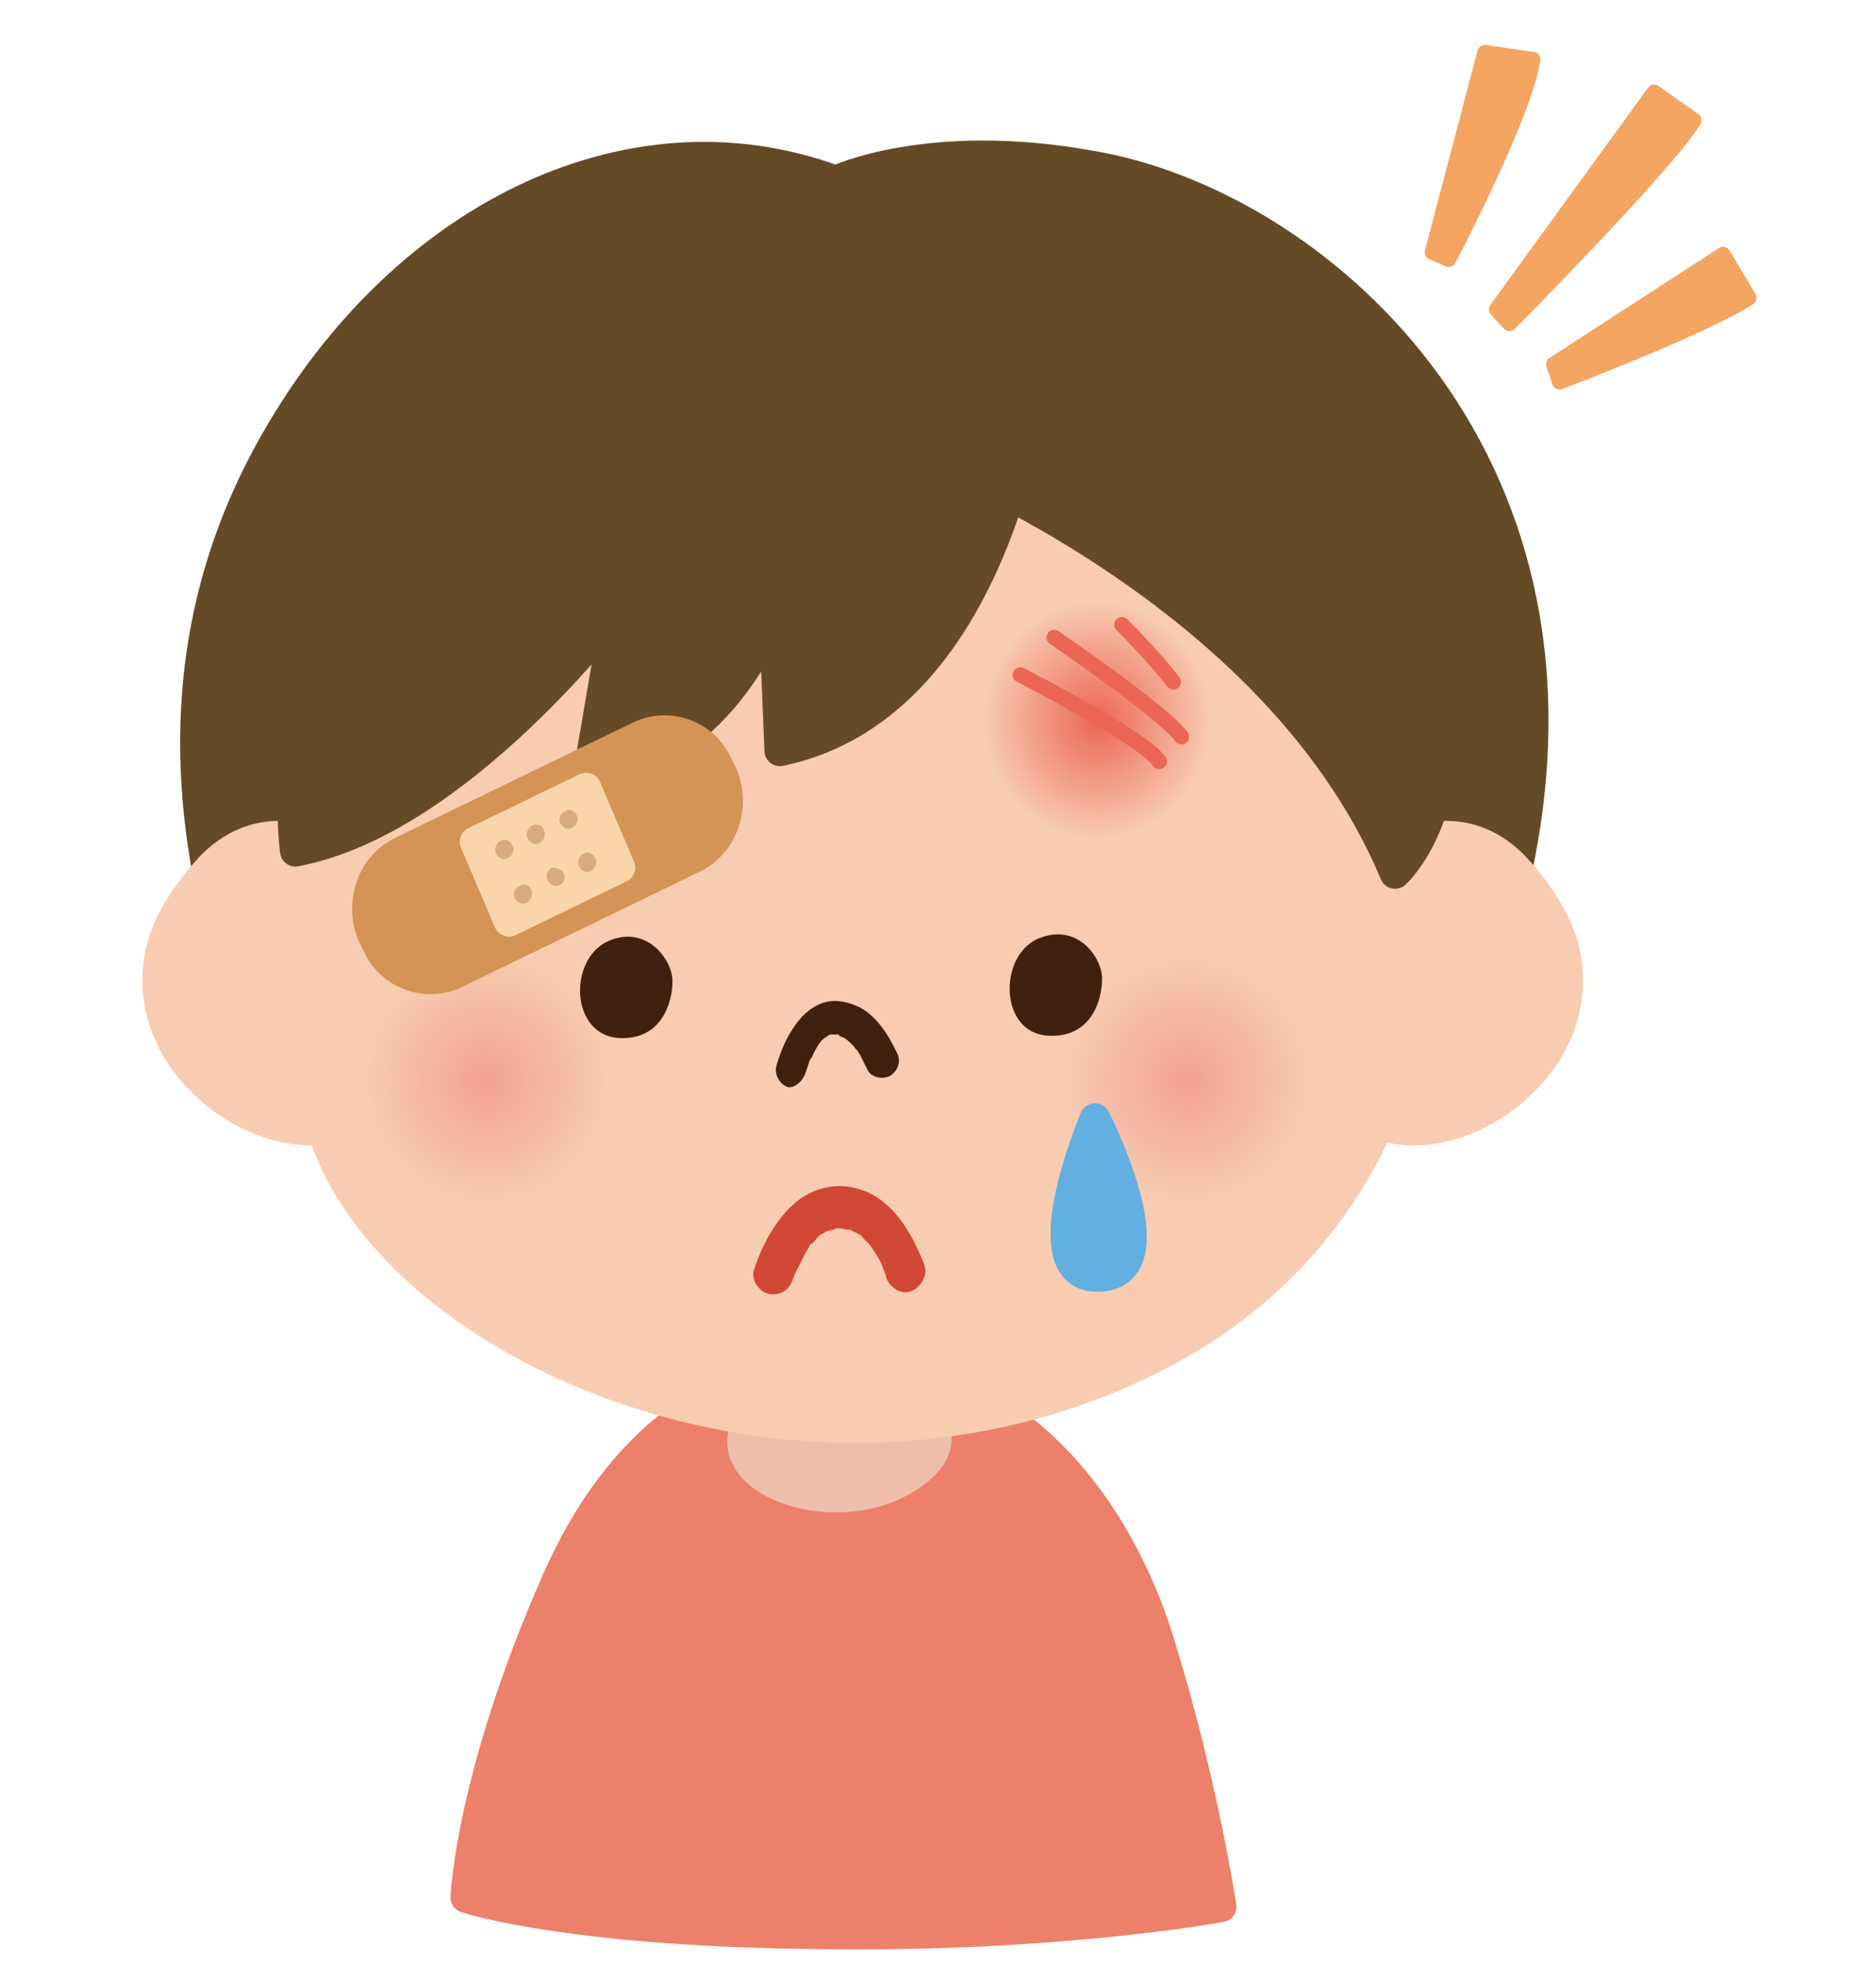 <?xml version="1.0" encoding="utf-8"?>
<!-- Generator: Adobe Illustrator 24.3.0, SVG Export Plug-In . SVG Version: 6.00 Build 0)  -->
<svg version="1.1" id="レイヤー_1" xmlns="http://www.w3.org/2000/svg" xmlns:xlink="http://www.w3.org/1999/xlink" x="0px"
	 y="0px" width="160.7px" height="168.3px" viewBox="0 0 160.7 168.3" style="enable-background:new 0 0 160.7 168.3;"
	 xml:space="preserve">
<style type="text/css">
	.st0{fill:#ED806A;stroke:#ED806A;stroke-width:2.626;stroke-linecap:round;stroke-linejoin:round;stroke-miterlimit:10;}
	.st1{fill:#EDBFAA;}
	
		.st2{fill-rule:evenodd;clip-rule:evenodd;fill:#654A26;stroke:#654A26;stroke-width:2.626;stroke-linecap:round;stroke-linejoin:round;stroke-miterlimit:10;}
	.st3{fill:#F8CCB1;}
	.st4{fill-rule:evenodd;clip-rule:evenodd;fill:url(#SVGID_1_);}
	.st5{fill-rule:evenodd;clip-rule:evenodd;fill:url(#SVGID_2_);}
	.st6{fill-rule:evenodd;clip-rule:evenodd;fill:#40210F;}
	.st7{fill:#40210F;}
	.st8{fill:#D24735;}
	
		.st9{fill-rule:evenodd;clip-rule:evenodd;fill:#62AFE2;stroke:#62AFE2;stroke-width:2.626;stroke-linecap:round;stroke-linejoin:round;stroke-miterlimit:10;}
	.st10{fill-rule:evenodd;clip-rule:evenodd;fill:url(#SVGID_3_);}
	
		.st11{fill-rule:evenodd;clip-rule:evenodd;fill:none;stroke:#EB6654;stroke-width:1.313;stroke-linecap:round;stroke-miterlimit:10;}
	.st12{fill-rule:evenodd;clip-rule:evenodd;fill:#D39455;}
	.st13{fill:none;stroke:#D39455;stroke-width:2.626;stroke-linecap:round;stroke-linejoin:round;stroke-miterlimit:10;}
	
		.st14{fill-rule:evenodd;clip-rule:evenodd;fill:#FAD5AA;stroke:#FAD5AA;stroke-width:2.626;stroke-linecap:round;stroke-linejoin:round;stroke-miterlimit:10;}
	.st15{fill-rule:evenodd;clip-rule:evenodd;fill:#D8AA7E;}
	
		.st16{fill-rule:evenodd;clip-rule:evenodd;fill:#F4A561;stroke:#F4A561;stroke-width:1.313;stroke-linecap:round;stroke-linejoin:round;stroke-miterlimit:10;}
</style>
<g>
	<path class="st0" d="M39.9,162.5c0,0,0.4-10.3,7.8-27.1c5.4-12.3,14.3-18.7,25.3-18.3c14.3,0.5,22.8,12.2,26.3,23.6
		c3.7,11.9,5.3,22.6,5.3,22.6s-14.5,2.7-35.5,2.3C48.1,165.3,39.9,162.5,39.9,162.5z"/>
	<path class="st1" d="M78.5,118.1c0,0,7.1,5.4-0.5,9.8c-7.6,4.5-21.6-0.9-13-9.8H78.5z"/>
	<path class="st2" d="M71.6,15.5C53.8,8.9,34,18.8,23.1,38.7c-10.9,19.9-5.4,39.2-1,51.1c4.5,11.8,100,21.8,107.9-15.6
		c7.4-35.5-17.6-56.8-36.6-60C79.5,11.7,71.6,15.5,71.6,15.5z"/>
	<path class="st3" d="M33.7,76c-2.6-3.6-6.2-5.7-9.8-5.7c-2.7,0-5.2,1.2-7.2,3.5c-1.4,1.6-3.3,4.1-4.1,7c-0.9,3.5-0.3,7.1,1.8,10.3
		c2.8,4.2,7.7,7,12.3,7c4.9,0,8.5-3.2,9.8-8.7C37.5,84.8,36.5,79.9,33.7,76z"/>
	<path class="st3" d="M114.1,76c2.6-3.6,6.2-5.7,9.8-5.7c2.7,0,5.2,1.2,7.2,3.5c1.4,1.6,3.3,4.1,4.1,7c0.9,3.5,0.3,7.1-1.8,10.3
		c-2.8,4.2-7.7,7-12.3,7c-4.9,0-8.5-3.2-9.8-8.7C110.3,84.8,111.3,79.9,114.1,76z"/>
	<path class="st3" d="M63.2,33.1c11.7-2.7,39.6,0.9,52,17.2s13.4,52.8-16.3,67.4c-29.7,14.6-64.8-0.4-72-19.1
		C19.6,79.8,22.6,42.5,63.2,33.1z"/>
	
		<radialGradient id="SVGID_1_" cx="101.866" cy="104.729" r="10.814" gradientTransform="matrix(0.994 0 0 1.007 0.501 -12.956)" gradientUnits="userSpaceOnUse">
		<stop  offset="0" style="stop-color:#F2A195"/>
		<stop  offset="1" style="stop-color:#F8CCB1"/>
	</radialGradient>
	<path class="st4" d="M91.1,95.7c6,14.5,25.6,5.8,20.7-6.3c-0.8-2-2.2-4-3.6-5.2c-6.7-5.6-14.9-1-16.8,5.5
		C90.9,91.5,90.7,93.9,91.1,95.7"/>
	
		<radialGradient id="SVGID_2_" cx="41.453" cy="104.729" r="10.814" gradientTransform="matrix(0.994 0 0 1.007 0.501 -12.956)" gradientUnits="userSpaceOnUse">
		<stop  offset="0" style="stop-color:#F2A195"/>
		<stop  offset="1" style="stop-color:#F8CCB1"/>
	</radialGradient>
	<path class="st5" d="M31.1,95.7c6,14.5,25.6,5.8,20.7-6.3c-0.8-2-2.2-4-3.6-5.2c-6.7-5.6-14.9-1-16.8,5.5
		C30.8,91.5,30.6,93.9,31.1,95.7"/>
	<path class="st6" d="M89.8,88.7c-4.2-0.2-4.3-6.8-0.9-8.3c3.5-1.5,5.6,1.8,5.5,3.5C94.4,85.6,93.5,88.9,89.8,88.7z"/>
	<path class="st6" d="M53,88.9c-4.2-0.3-4.3-6.8-0.9-8.3c3.4-1.5,5.6,1.8,5.5,3.5C57.6,85.8,56.7,89.1,53,88.9z"/>
	<g>
		<g>
			<path class="st7" d="M69,91.9c0.1-0.3,0.2-0.6,0.3-0.9c0-0.1,0.1-0.3,0.2-0.4c0.1-0.2,0,0.1,0,0.1c0-0.1,0.1-0.2,0.1-0.3
				c0.2-0.4,0.4-0.8,0.7-1.2c0.1-0.2-0.2,0.3,0,0c0.1-0.1,0.1-0.1,0.2-0.2c0.1-0.1,0.3-0.2,0.4-0.3c-0.2,0.3-0.2,0.1,0,0
				c0.1,0,0.1-0.1,0.2-0.1c0.1,0,0.3-0.1,0,0c-0.3,0.1,0,0,0.1,0c0.1,0,0.1,0,0.2,0c0.3-0.1-0.2,0-0.1,0c0.1,0,0.3,0,0.4,0
				c0,0-0.4-0.1-0.2,0c0,0,0.1,0,0.1,0c0.1,0,0.1,0,0.2,0c0.1,0,0.1,0,0.2,0.1c0.3,0.1-0.3-0.2-0.1,0c0.1,0.1,0.3,0.1,0.4,0.2
				c0.1,0,0.1,0.1,0.2,0.1c0.2,0.1-0.3-0.3,0,0c0.2,0.2,0.5,0.4,0.7,0.7c0.1,0.1,0.1,0.2,0.2,0.2c-0.3-0.3-0.1-0.1,0,0
				c0.1,0.2,0.2,0.3,0.3,0.5c0.2,0.4,0.4,0.8,0.6,1.2c0.3,0.7,1.4,0.9,2,0.5c0.7-0.5,0.9-1.3,0.5-2c-0.7-1.5-1.8-3.2-3.3-3.9
				c-0.9-0.4-1.8-0.6-2.7-0.4c-0.9,0.2-1.7,0.8-2.3,1.5c-1,1.2-1.6,2.6-2,4c-0.2,0.7,0.3,1.6,1,1.8C68,93.2,68.7,92.7,69,91.9
				L69,91.9z"/>
		</g>
	</g>
	<path class="st2" d="M75.4,37.4c0,0,33.3,11.6,44.1,37.4c0,0,8.6-7.6,1.2-27.2c-3.9-10.3-22.4-17.5-34.5-17.1
		C79.9,30.7,75.4,37.4,75.4,37.4z"/>
	<path class="st2" d="M88.9,31.1c0,0-2.7,29.2-22.1,33.2l-0.5-12c0,0-4,12.3-15.9,14l2.4-14c0,0-13.6,18-27.5,20.6
		c0,0-2.2-14.3,8.1-28.1C43.6,31.1,77,22,88.9,31.1z"/>
	<g>
		<g>
			<path class="st8" d="M79.2,108.4c-0.9-2.4-2.4-5.2-4.9-6.3c-2.5-1.1-5.1-0.4-6.9,1.6c-1.3,1.4-2.2,3.2-2.8,5
				c-0.3,0.9,0.4,1.9,1.2,2.1c1,0.2,1.8-0.3,2.1-1.2c0.2-0.5,0.2-0.6,0.5-1.1c0.2-0.4,0.4-0.8,0.6-1.2c0.1-0.2,0.2-0.3,0.3-0.5
				c0-0.1,0.4-0.6,0.2-0.2c0.2-0.2,0.4-0.5,0.6-0.7c0.1-0.1,0.2-0.2,0.4-0.3c0.1-0.1,0.1-0.1-0.1,0.1c0.1,0,0.1-0.1,0.2-0.1
				c0.1-0.1,0.2-0.2,0.4-0.2c0.1,0,0.1-0.1,0.2-0.1c0.2-0.1,0.1-0.1-0.1,0.1c0.1,0,0.7-0.3,0.7-0.2c-0.3,0-0.4,0-0.2,0
				c0.1,0,0.1,0,0.2,0c0.1,0,0.2,0,0.3,0c0.4,0-0.4-0.1,0,0c0.1,0,0.2,0.1,0.4,0.1c0.1,0,0.3,0.1,0.4,0.1c-0.3-0.1-0.3-0.1-0.1-0.1
				c0.1,0,0.1,0.1,0.2,0.1c0.1,0.1,0.2,0.1,0.4,0.2c0.1,0.1,0.5,0.3,0.1,0c0.2,0.1,0.4,0.4,0.6,0.6c0.1,0.1,0.2,0.2,0.3,0.3
				c0.1,0.1,0.4,0.5,0.1,0.1c0.2,0.3,0.4,0.6,0.6,0.9c0.2,0.3,0.4,0.7,0.5,1c0,0.1,0.3,0.6,0.1,0.3c0.1,0.2,0.2,0.4,0.2,0.6
				c0.3,0.8,1.2,1.5,2.1,1.2C78.8,110.3,79.5,109.3,79.2,108.4L79.2,108.4z"/>
		</g>
	</g>
	<path class="st9" d="M93.8,95.8c0,0,6.6,12.9,0.6,13.5C87.8,109.9,93.8,95.8,93.8,95.8z"/>
	<g>
		
			<radialGradient id="SVGID_3_" cx="9.728" cy="74.127" r="10.156" gradientTransform="matrix(0.958 0 0 1.007 84.679 -12.956)" gradientUnits="userSpaceOnUse">
			<stop  offset="0" style="stop-color:#EB6654"/>
			<stop  offset="1" style="stop-color:#F8CCB1"/>
		</radialGradient>
		<path class="st10" d="M84.4,64.7c5.4,13.6,23.1,5.4,18.7-5.9c-0.7-1.9-2-3.8-3.2-4.9c-6.1-5.2-13.5-0.9-15.2,5.2
			C84.2,60.7,84,63,84.4,64.7"/>
		<g>
			<g>
				<path class="st11" d="M90.3,54.6c0,0,9.4,6.4,10.9,8.5"/>
				<path class="st11" d="M87.4,57.8c0,0,10.4,5.3,11.9,7.4"/>
			</g>
			<path class="st11" d="M96.1,53.5c0,0,2.9,2.9,4.4,4.9"/>
		</g>
	</g>
	<g>
		<g>
			<path class="st12" d="M61.9,66.4c1.1,2.7,0,5.9-2.6,7.1l-20.2,9.8c-2.6,1.3-5.7,0.1-6.8-2.5L31.9,80c-1.1-2.7,0-5.9,2.6-7.1
				l20.2-9.8c2.6-1.3,5.7-0.1,6.8,2.5L61.9,66.4z"/>
			<path class="st13" d="M61.9,66.4c1.1,2.7,0,5.9-2.6,7.1l-20.2,9.8c-2.6,1.3-5.7,0.1-6.8-2.5L31.9,80c-1.1-2.7,0-5.9,2.6-7.1
				l20.2-9.8c2.6-1.3,5.7-0.1,6.8,2.5L61.9,66.4z"/>
		</g>
		<polygon class="st14" points="53.1,74.3 43.6,78.9 40.7,72.1 50.2,67.5 		"/>
		<g>
			<g>
				<path class="st15" d="M43.9,72.4c0.2,0.4,0,0.9-0.4,1.1c-0.4,0.2-0.8,0-1-0.4c-0.2-0.4,0-0.9,0.4-1.1
					C43.3,71.8,43.7,72,43.9,72.4z"/>
				<path class="st15" d="M46.6,71.1c0.2,0.4,0,0.9-0.4,1.1c-0.4,0.2-0.8,0-1-0.4c-0.2-0.4,0-0.9,0.4-1.1
					C46,70.5,46.5,70.7,46.6,71.1z"/>
				<path class="st15" d="M49.4,69.8c0.2,0.4,0,0.9-0.4,1.1c-0.4,0.2-0.8,0-1-0.4c-0.2-0.4,0-0.9,0.4-1
					C48.7,69.2,49.2,69.4,49.4,69.8z"/>
			</g>
			<g>
				<path class="st15" d="M45.5,76.2c0.2,0.4,0,0.9-0.4,1.1c-0.4,0.2-0.8,0-1-0.4c-0.2-0.4,0-0.9,0.4-1
					C44.9,75.6,45.4,75.8,45.5,76.2z"/>
				<path class="st15" d="M48.3,74.8c0.2,0.4,0,0.9-0.4,1c-0.4,0.2-0.8,0-1-0.4c-0.2-0.4,0-0.9,0.4-1.1
					C47.6,74.3,48.1,74.4,48.3,74.8z"/>
				<path class="st15" d="M51,73.5c0.2,0.4,0,0.9-0.4,1.1c-0.4,0.2-0.8,0-1-0.4c-0.2-0.4,0-0.9,0.4-1.1C50.4,72.9,50.8,73.1,51,73.5
					z"/>
			</g>
		</g>
	</g>
	<path class="st16" d="M133.6,32.7c0,0,12.4-4.7,16.2-7.2l-2.2-3.7l-14.5,9.4L133.6,32.7z"/>
	<path class="st16" d="M129.3,27.7c0,0,13.3-13.4,15.8-17.4l-3.4-2.4l-13.5,18.6L129.3,27.7z"/>
	<path class="st16" d="M124.1,22.2c0,0,6.5-12.4,7.2-17.1l-4.1-0.6l-4.5,17.1L124.1,22.2z"/>
</g>
</svg>
